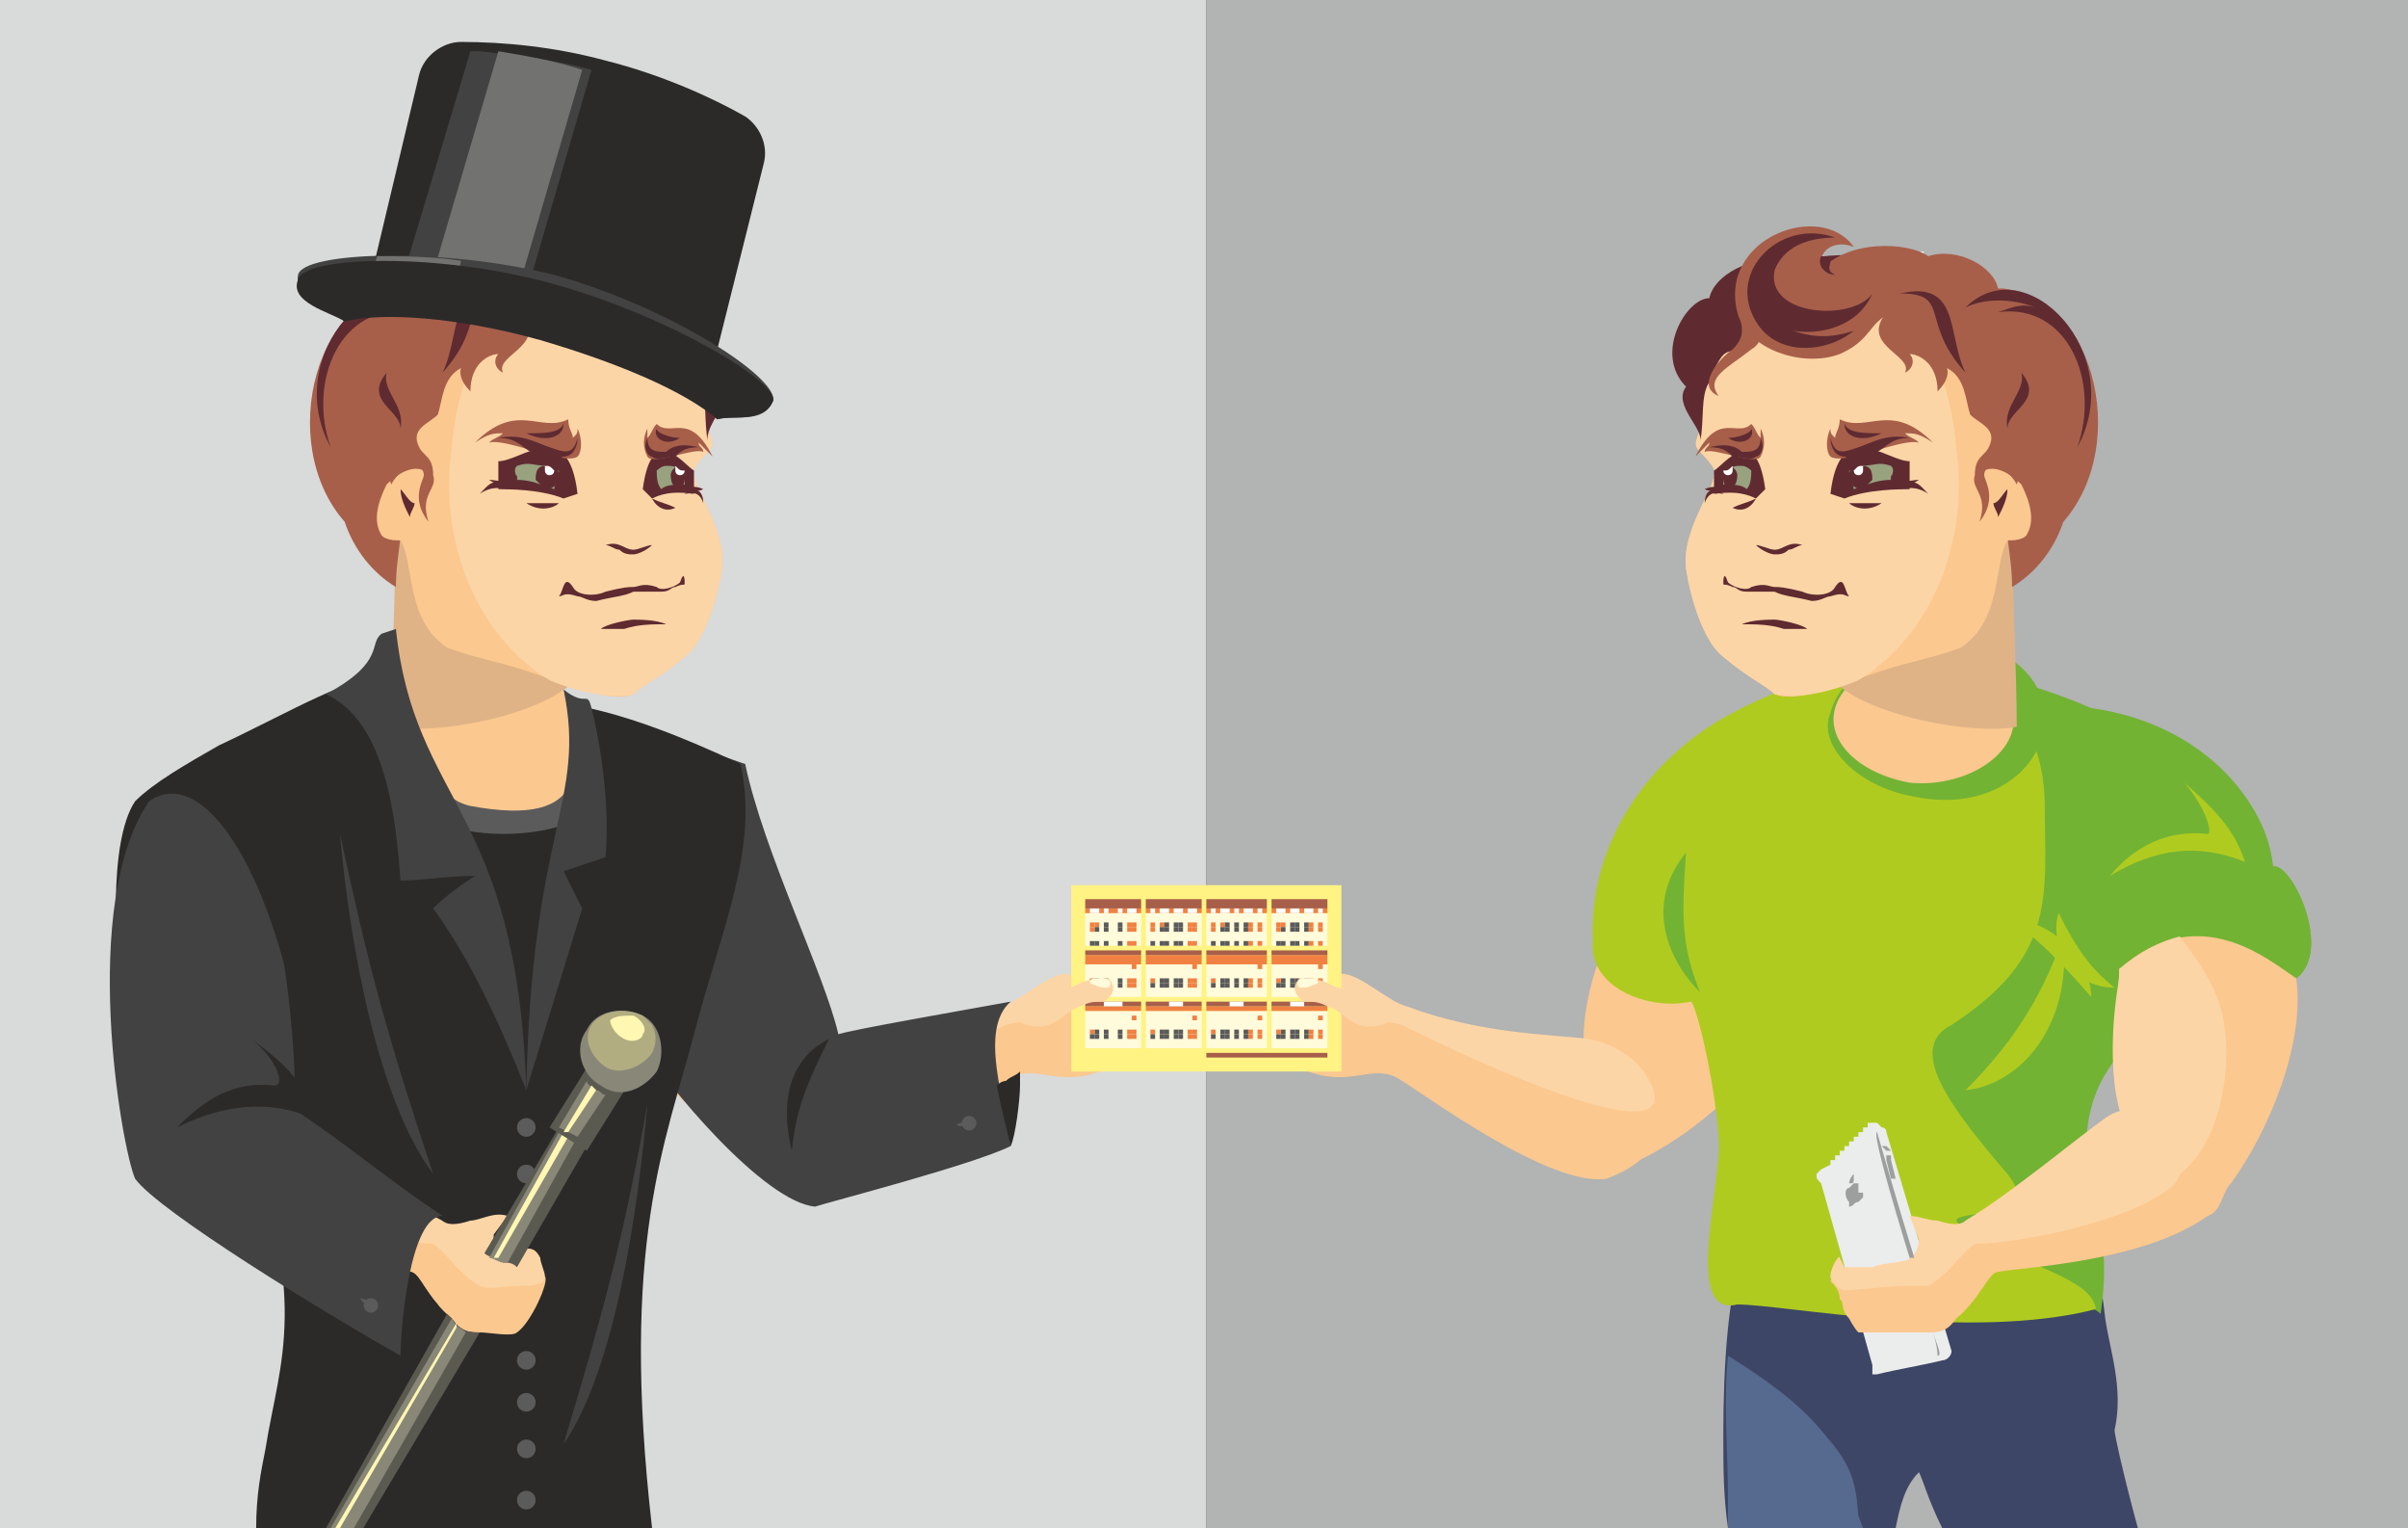 <?xml version="1.0" encoding="UTF-8"?>
<!DOCTYPE svg PUBLIC "-//W3C//DTD SVG 1.1//EN" "http://www.w3.org/Graphics/SVG/1.1/DTD/svg11.dtd">
<!-- Creator: CorelDRAW X7 -->
<svg xmlns="http://www.w3.org/2000/svg" xml:space="preserve" width="517px" height="328px" version="1.1" shape-rendering="geometricPrecision" text-rendering="geometricPrecision" image-rendering="optimizeQuality" fill-rule="evenodd" clip-rule="evenodd"
viewBox="0 0 517 328"
 xmlns:xlink="http://www.w3.org/1999/xlink">
 <rect x="0" y="0" width="517" height="328" fill="#333333" stroke="none"/>
 <g id="Слой_x0020_1">
  <g id="_782913008">
   <polygon fill="#B2B3B3" points="517,0 517,328 259,328 259,328 259,0 259,0 "/>
   <polygon fill="#D9DADA" points="259,328 0,328 0,0 259,0 "/>
   <polygon fill="#D9DADA" points="143,178 143,181 78,181 78,178 "/>
   <polygon fill="#FEFEFE" points="152,190 69,190 69,186 152,186 "/>
   <polygon fill="#D9DADA" points="152,190 69,190 152,197 "/>
   <polygon fill="#D9DADA" points="113,166 113,168 48,168 48,166 "/>
   <polygon fill="#FEFEFE" points="122,178 39,178 39,174 122,174 "/>
   <polygon fill="#D9DADA" points="122,178 39,178 122,184 "/>
   <path fill="#FBC88F" d="M177 223c0,-17 -13,-43 -30,-49 -3,7 -5,19 -3,29 1,2 2,4 3,6 -6,-1 -11,-3 -16,-3 -4,13 17,35 34,43 15,-4 13,-15 7,-24 2,0 4,-1 5,-2z"/>
   <path fill="#FBC88F" d="M184 224c11,-2 23,-4 32,-5 1,0 6,-5 10,-7 7,-5 18,-7 16,15 -14,9 -19,0 -26,5 -5,3 -32,23 -44,21 -21,-8 -4,-22 -3,-24 0,0 1,1 1,2 5,-4 10,-6 14,-7z"/>
   <path fill="#FCD5A6" d="M176 223c8,-1 23,-1 39,-7 4,-1 10,-7 14,-7 3,1 3,3 1,5 -1,2 -2,2 -5,4 -2,1 -5,1 -9,2 -18,9 -58,27 -54,14 2,-6 8,-10 14,-11z"/>
   <path fill="#434242" d="M25 210c6,-2 22,-10 36,8 -1,2 0,4 -1,6 0,5 -2,12 -1,22 1,13 4,16 7,36 2,-2 49,-31 56,-30 -9,-13 -4,-26 -2,-35 -7,-11 16,3 17,6 6,10 27,35 38,36 3,-1 34,-9 42,-13 -1,-9 -7,-25 0,-31 -11,2 -34,6 -37,7 -3,-13 -16,-39 -20,-58 -9,-3 -51,-19 -77,-18 -11,1 -42,17 -49,23 -7,10 -9,26 -9,41z"/>
   <path fill="#2B2A29" d="M26 212l35 6 -1 6c2,2 6,7 8,13l18 0c0,-26 -4,-65 -4,-91 -5,-2 -20,7 -35,14 -7,4 -14,8 -18,12 -6,9 -4,34 -3,40z"/>
   <path fill="#2B2A29" d="M51 238c16,41 9,54 6,73 -1,5 -2,10 -2,17l85 0c-7,-61 3,-83 9,-106 6,-23 14,-40 10,-58 -55,-26 -64,-10 -89,9l-19 65z"/>
   <path fill="#5B5B5B" d="M108 160c12,0 21,4 21,9 0,6 -9,10 -21,10 -11,0 -21,-4 -21,-10 0,-5 10,-9 21,-9z"/>
   <path fill="#FBC88F" d="M100 141c-10,1 -17,9 -15,16 9,4 7,14 16,16 27,5 22,-10 23,-19 -2,-8 -13,-14 -24,-13z"/>
   <path fill="#2B2A29" d="M178 223c-10,5 -10,16 -8,24 1,-9 3,-14 8,-24z"/>
   <polygon fill="#FEFEFE" points="141,59 125,57 125,59 141,61 "/>
   <polygon fill="#FEFEFE" points="141,63 124,61 124,63 140,65 "/>
   <polygon fill="#FEFEFE" points="140,66 124,64 124,67 140,69 "/>
   <polygon fill="#FEFEFE" points="140,70 124,68 123,71 140,73 "/>
   <polygon fill="#FEFEFE" points="139,74 123,72 123,75 139,77 "/>
   <polygon fill="#FEFEFE" points="139,78 123,76 122,79 139,80 "/>
   <polygon fill="#FEFEFE" points="138,82 122,80 122,82 138,84 "/>
   <polygon fill="#FEFEFE" points="138,86 122,84 121,86 138,88 "/>
   <polygon fill="#FEFEFE" points="138,89 121,88 121,90 137,92 "/>
   <polygon fill="#FEFEFE" points="137,93 121,91 121,94 137,96 "/>
   <polygon fill="#FEFEFE" points="121,56 104,54 104,57 120,59 "/>
   <polygon fill="#FEFEFE" points="120,60 104,58 103,61 120,63 "/>
   <polygon fill="#FEFEFE" points="120,64 103,62 103,65 119,67 "/>
   <polygon fill="#FEFEFE" points="119,68 103,66 103,69 119,70 "/>
   <polygon fill="#FEFEFE" points="119,72 102,70 102,72 118,74 "/>
   <polygon fill="#FEFEFE" points="118,76 102,74 102,76 118,78 "/>
   <polygon fill="#FEFEFE" points="118,79 102,78 101,80 118,82 "/>
   <polygon fill="#FEFEFE" points="117,83 101,81 101,84 117,86 "/>
   <polygon fill="#FEFEFE" points="117,87 101,85 100,88 117,90 "/>
   <polygon fill="#FEFEFE" points="117,91 100,89 100,92 116,94 "/>
   <path fill="#DFB386" d="M125 144c-13,-9 -27,-22 -40,-31 0,12 -1,32 -1,43 10,2 36,-3 41,-12z"/>
   <path fill="#A75F4A" d="M89 62c20,2 16,8 20,21 5,3 9,9 10,15 3,14 -4,28 -17,31l0 0c-5,-5 -11,-11 -16,-15 0,3 -1,7 -1,12 -5,-3 -9,-8 -11,-14 -15,-17 -6,-51 15,-50z"/>
   <g>
    <path fill="#FBC88F" d="M122 61c-18,1 -34,13 -34,29l0 0 0 0 0 0 0 0 0 0 0 0 0 0 0 0 0 0 0 0 0 0 0 0 0 0c0,3 1,5 2,7 0,1 0,1 0,1 0,0 0,0 0,0 0,0 0,1 0,1l0 0c0,0 0,1 0,1l1 0c0,0 0,1 0,1 -2,-1 -5,0 -8,3 -2,4 -3,8 -1,11 1,1 3,1 4,1 3,5 1,17 10,23 5,2 11,3 17,5 9,3 18,7 23,5 2,-2 5,-3 11,-8 4,-3 7,-12 8,-19 1,-8 -6,-17 -6,-20 -1,-1 2,-4 3,-5 2,-2 0,-3 0,-6 1,-16 -12,-28 -30,-30zm-34 29c0,0 0,0 0,0l0 0z"/>
   </g>
   <path fill="#FCD5A6" d="M122 61c-4,0 -7,1 -11,2 -8,8 -13,20 -14,33 -3,21 6,41 21,50 7,3 14,4 18,3 2,-2 5,-3 11,-8 4,-3 7,-12 8,-19 1,-8 -6,-17 -6,-20 -1,-1 2,-4 3,-5 2,-2 0,-3 0,-6 1,-16 -12,-28 -30,-30z"/>
   <path fill="#5F2B31" d="M88 111c-1,-2 -2,-4 -2,-6 1,1 2,3 3,3 0,1 -1,2 -1,3z"/>
   <path fill="#5F2B31" d="M125 72c2,0 14,-3 19,2 2,1 3,0 6,8 2,2 1,8 2,13 -1,-4 6,-9 3,-13 -1,-3 -10,-15 -5,-19 -1,-5 -9,-9 -15,-7 -3,0 -18,-6 -25,2 -1,1 18,7 16,8 -3,2 -4,2 -1,6z"/>
   <path fill="#A75F4A" d="M108 80c-2,-1 -2,-3 -1,-4 -2,0 -6,2 -6,8 -3,-3 -2,-5 -2,-5 -4,2 -4,7 -5,10 -2,2 -6,3 -4,7 1,2 3,2 3,6 1,3 -3,4 -1,10 -4,-5 -1,-9 -1,-10 0,-3 -5,-2 -7,2 -2,-6 -1,-6 0,-11 0,-4 -10,-9 -7,-13 -6,-7 5,-19 11,-18 1,-5 9,-9 15,-7 4,-3 18,-4 24,4 2,1 -17,6 -16,7 8,8 -5,10 -3,14z"/>
   <path fill="#A75F4A" d="M119 50c7,-10 29,-2 25,14 -2,9 -14,12 -22,9 -9,-4 -5,-9 -17,-10 0,-8 18,-4 20,-7 3,-4 -1,-8 -6,-6z"/>
   <path fill="#5F2B31" d="M123 51c11,-4 22,6 18,16 -4,10 -16,9 -22,4 6,2 10,1 13,0 -6,1 -14,-1 -17,-8 4,6 23,5 21,-5 -2,-5 -7,-7 -13,-7z"/>
   <path fill="#5F2B31" d="M109 63c-11,0 -4,6 -14,17 4,-8 1,-20 14,-17z"/>
   <path fill="#5F2B31" d="M83 80c-1,4 4,7 3,12 0,-4 -8,-6 -3,-12z"/>
   <path fill="#A75F4A" d="M144 66c-2,1 -8,6 -3,9 5,4 10,6 7,10 5,-2 0,-8 -3,-10 -3,-3 -2,-5 -1,-9z"/>
   <path fill="#5F2B31" d="M124 56c0,0 1,-1 2,-1 1,2 -1,4 -3,4 2,-1 1,-2 1,-3z"/>
   <path fill="#5F2B31" d="M130 117c3,-1 4,1 6,1 1,0 3,-1 4,-1 -1,1 -3,2 -4,2 0,0 0,0 0,0 0,0 0,0 0,0 0,0 0,0 0,0 0,0 0,0 0,0 -1,0 -2,0 -3,-1 -1,0 -2,-1 -3,-1z"/>
   <path fill="#5F2B31" d="M149 103c0,1 0,2 0,3 -1,0 -5,-1 -9,1l-2 -2c2,-15 9,-5 11,-4l0 2z"/>
   <path fill="#98A27F" d="M142 105c-1,-1 -1,-3 -1,-4 0,0 1,-1 2,-1 2,0 2,0 4,2 0,0 0,1 0,2 -2,0 -4,0 -5,1z"/>
   <path fill="#5F2B31" d="M147 106c1,0 3,-1 4,2 0,-2 -1,-4 -4,-2z"/>
   <path fill="#5F2B31" d="M151 105c-2,-1 -3,0 -4,-1 0,0 0,0 0,0 0,1 2,2 4,1z"/>
   <path fill="#5F2B31" d="M140 107c2,1 3,1 5,2 -2,1 -4,0 -5,-2z"/>
   <path fill="#5F2B31" d="M107 102c0,1 0,2 0,3 2,0 9,0 14,2l3 -1c-2,-17 -12,-7 -17,-7l0 3z"/>
   <path fill="#98A27F" d="M119 105c0,-1 1,-3 1,-4 -1,0 -2,-1 -2,-1 -4,0 -4,-1 -7,0 -1,1 0,2 0,3 3,0 5,1 8,2z"/>
   <path fill="#5F2B31" d="M110 105c-2,0 -4,-1 -7,1 2,-2 3,-4 7,-1z"/>
   <path fill="#5F2B31" d="M105 103c2,0 3,1 6,-1 0,1 0,1 0,1 -1,1 -3,2 -6,0z"/>
   <path fill="#5F2B31" d="M120 108c-2,0 -4,0 -7,0 3,2 6,1 7,0z"/>
   <path fill="#A75F4A" d="M139 98c-1,-2 -1,-4 0,-6 0,1 0,1 0,2 1,-1 1,-2 2,-3 3,3 7,-3 12,7 -2,-2 -2,-2 -3,-3 0,1 1,1 1,2 -2,-1 -11,3 -12,1z"/>
   <path fill="#A75F4A" d="M124 98c1,-1 1,-4 0,-6 0,1 0,1 -1,2 0,-1 -1,-2 -1,-4 -6,3 -11,-4 -20,5 3,-2 4,-2 6,-2 -1,1 -2,1 -3,2 4,-1 16,5 19,3z"/>
   <path fill="#5F2B31" d="M124 94c-1,4 -3,3 -6,2 -3,-1 -6,-3 -11,-2 4,0 5,2 7,3 3,1 5,2 7,1 2,0 3,-2 3,-4z"/>
   <path fill="#5F2B31" d="M121 91c-1,2 -4,2 -8,2 4,2 8,1 8,-2z"/>
   <path fill="#5F2B31" d="M139 94c0,3 2,3 4,3 1,-1 3,-2 7,-1 -3,0 -4,1 -5,2 -2,0 -4,1 -5,0 -1,0 -2,-2 -1,-4z"/>
   <path fill="#5F2B31" d="M141 92c0,1 3,2 5,2 -3,2 -6,0 -5,-2z"/>
   <path fill="#5F2B31" d="M143 134c0,0 0,0 0,0 -2,-1 -6,-1 -7,-1 -1,0 -6,1 -7,2 2,0 3,0 5,0 3,-1 6,-1 9,-1z"/>
   <path fill="#5F2B31" d="M88 67c-15,-2 -22,15 -17,29 -11,-20 11,-43 24,-30 -4,-2 -10,-2 -15,0 3,-1 5,0 8,1z"/>
   <path fill="#5F2B31" d="M117 100c1,-1 3,0 3,2 0,1 0,2 -2,3 -1,0 -2,-1 -3,-2 0,-1 0,-3 2,-3z"/>
   <path fill="#5F2B31" d="M146 100c1,0 2,1 1,3 0,1 -1,2 -1,2 -1,0 -2,-1 -2,-3 0,-1 1,-2 2,-2z"/>
   <path fill="#FEFEFE" d="M145 100c0,1 0,1 0,1 0,1 1,1 1,1 0,0 1,0 1,-1 -1,0 -1,0 -2,-1z"/>
   <path fill="#FEFEFE" d="M117 100c0,0 0,0 0,1 0,0 0,1 1,1 1,0 1,-1 1,-1 -1,-1 -1,-1 -2,-1z"/>
   <path fill="#5F2B31" d="M136 126c1,0 2,-1 5,0 1,1 4,0 5,-1 1,-3 1,0 1,0 0,1 0,0 -2,1 -1,0 -1,1 -3,1 -3,0 -4,0 -6,0 -2,1 -4,1 -8,2 -2,0 -3,-1 -4,-1 -3,-1 -3,0 -4,0 1,-1 1,-5 3,-2 1,2 5,2 7,1 4,-1 5,-1 6,-1 0,0 0,0 0,0z"/>
   <path fill="#3D4666" d="M459 328c-3,-11 -5,-20 -5,-21 2,-9 -1,-17 -2,-24 -1,-9 -2,-16 -14,-18 -10,-2 -25,-3 -38,-3 -13,0 -24,3 -26,8 -3,8 -4,23 -4,38 0,7 0,13 1,20l36 0c1,-5 2,-9 5,-12 1,2 2,6 5,12l42 0z"/>
   <path fill="#56698F" d="M371 328c0,-2 0,-4 0,-6 0,-10 -1,-21 0,-31 8,5 15,10 20,16 5,6 8,9 8,21l-28 0z"/>
   <path fill="#56698F" d="M374 326c0,1 0,1 -1,2l27 0c-15,-40 -17,-17 -26,-2z"/>
   <polygon fill="#D9DADA" points="374,178 374,181 439,181 439,178 "/>
   <polygon fill="#FEFEFE" points="365,190 448,190 448,186 365,186 "/>
   <polygon fill="#D9DADA" points="365,190 448,190 365,197 "/>
   <polygon fill="#D9DADA" points="404,166 404,168 469,168 469,166 "/>
   <polygon fill="#FEFEFE" points="395,178 478,178 478,174 395,174 "/>
   <polygon fill="#D9DADA" points="395,178 478,178 395,184 "/>
   <path fill="#FBC88F" d="M340 223c0,-17 13,-43 30,-49 3,7 5,19 3,29 -1,2 -2,4 -3,6 6,-1 11,-3 16,-3 4,13 -17,35 -34,43 -15,-4 -13,-15 -7,-24 -2,0 -4,-1 -5,-2z"/>
   <path fill="#FBC88F" d="M333 224c-11,-2 -23,-4 -32,-5 -1,0 -6,-5 -10,-7 -7,-5 -18,-7 -16,15 14,9 19,0 26,5 5,3 32,23 44,21 21,-8 4,-22 3,-24 0,0 -1,1 -1,2 -5,-4 -10,-6 -14,-7z"/>
   <path fill="#FCD5A6" d="M341 223c-8,-1 -23,-1 -39,-7 -4,-1 -10,-7 -14,-7 -3,1 -3,3 -1,5 1,2 2,2 5,4 2,1 5,1 9,2 18,9 58,27 54,14 -2,-6 -8,-10 -14,-11z"/>
   <path fill="#72B334" d="M488 186c4,-1 13,18 5,24 -6,-2 -23,-10 -37,8 1,2 0,4 1,6 -4,3 -9,12 -9,21 -1,13 6,17 3,37 -2,-2 -49,-31 -56,-30 9,-13 4,-26 2,-35 7,-11 -8,-21 -11,-22 -5,0 -21,-1 -31,0 0,-2 -11,-5 -6,-13 5,-9 18,-31 34,-26 9,3 23,-15 48,-10 5,1 11,3 18,6 22,3 37,18 39,34z"/>
   <path fill="#72B334" d="M488 186c4,-1 13,18 5,24 -6,-2 -23,-10 -37,8 1,2 0,4 1,6 -2,2 -6,7 -8,13l-18 0 0 -79 36 0c12,7 20,17 21,28z"/>
   <path fill="#B0CB1F" d="M419 220c-10,5 0,18 12,32 9,11 -16,7 -10,11 13,9 28,11 29,18 -27,7 -67,-1 -77,-1 -12,3 -3,-27 -4,-36 -1,-13 -5,-29 -6,-29 -9,2 -22,-3 -21,-13 -1,-20 11,-39 30,-49 28,-15 66,-16 67,19 0,20 3,33 -20,48z"/>
   <path fill="#B0CB1F" d="M482 185c-10,-4 -19,-3 -29,3 5,-6 12,-10 21,-9 1,0 0,-5 -5,-11 8,7 11,11 13,17z"/>
   <path fill="#72B334" d="M420 137c32,6 20,40 -9,34 -12,-2 -21,-11 -18,-18 2,-8 15,-19 27,-16z"/>
   <path fill="#FBC88F" d="M417 141c10,1 17,9 15,16 -2,7 -12,12 -22,11 -11,-2 -18,-9 -16,-16 2,-7 12,-12 23,-11z"/>
   <path fill="#B0CB1F" d="M454 212c-10,0 -14,-10 -12,-16 4,8 7,12 12,16z"/>
   <path fill="#B0CB1F" d="M431 197c12,1 18,11 18,17 -7,-8 -12,-13 -18,-17z"/>
   <path fill="#B0CB1F" d="M443 201c2,20 -10,32 -21,33 12,-12 17,-22 21,-33z"/>
   <path fill="#72B334" d="M362 183c-9,11 -4,23 3,30 -4,-10 -4,-16 -3,-30z"/>
   <polygon fill="#FEFEFE" points="376,59 392,57 392,59 376,61 "/>
   <polygon fill="#FEFEFE" points="376,63 393,61 393,63 377,65 "/>
   <polygon fill="#FEFEFE" points="377,66 393,64 393,67 377,69 "/>
   <polygon fill="#FEFEFE" points="377,70 393,68 394,71 377,73 "/>
   <polygon fill="#FEFEFE" points="378,74 394,72 394,75 378,77 "/>
   <polygon fill="#FEFEFE" points="378,78 394,76 395,79 378,80 "/>
   <polygon fill="#FEFEFE" points="379,82 395,80 395,82 379,84 "/>
   <polygon fill="#FEFEFE" points="379,86 395,84 396,86 379,88 "/>
   <polygon fill="#FEFEFE" points="379,89 396,88 396,90 380,92 "/>
   <polygon fill="#FEFEFE" points="380,93 396,91 396,94 380,96 "/>
   <polygon fill="#FEFEFE" points="396,56 413,54 413,57 397,59 "/>
   <polygon fill="#FEFEFE" points="397,60 413,58 414,61 397,63 "/>
   <polygon fill="#FEFEFE" points="397,64 414,62 414,65 398,67 "/>
   <polygon fill="#FEFEFE" points="398,68 414,66 414,69 398,70 "/>
   <polygon fill="#FEFEFE" points="398,72 415,70 415,72 399,74 "/>
   <polygon fill="#FEFEFE" points="399,76 415,74 415,76 399,78 "/>
   <polygon fill="#FEFEFE" points="399,79 415,78 416,80 399,82 "/>
   <polygon fill="#FEFEFE" points="400,83 416,81 416,84 400,86 "/>
   <polygon fill="#FEFEFE" points="400,87 416,85 417,88 400,90 "/>
   <polygon fill="#FEFEFE" points="400,91 417,89 417,92 401,94 "/>
   <path fill="#DFB386" d="M392 144c13,-9 27,-22 40,-31 0,12 1,32 1,43 -10,2 -36,-3 -41,-12z"/>
   <path fill="#A75F4A" d="M428 62c-20,2 -16,8 -20,21 -5,3 -9,9 -10,15 -3,14 4,28 17,31l0 0c5,-5 11,-11 16,-15 0,3 1,7 1,12 5,-3 9,-8 11,-14 15,-17 6,-51 -15,-50z"/>
   <g>
    <path fill="#FBC88F" d="M395 61c18,1 34,13 34,29l0 0 0 0 0 0 0 0 0 0 0 0 0 0 0 0 0 0 0 0 0 0 0 0 0 0c0,3 -1,5 -2,7 0,1 0,1 0,1 0,0 0,0 0,0 0,0 0,1 0,1l0 0c0,0 0,1 0,1l-1 0c0,0 0,1 0,1 2,-1 5,0 8,3 2,4 3,8 1,11 -1,1 -3,1 -4,1 -3,5 -1,17 -10,23 -5,2 -11,3 -17,5 -9,3 -18,7 -23,5 -2,-2 -5,-3 -11,-8 -4,-3 -7,-12 -8,-19 -1,-8 6,-17 6,-20 1,-1 -2,-4 -3,-5 -2,-2 0,-3 0,-6 -1,-16 12,-28 30,-30zm34 29c0,0 0,0 0,0l0 0z"/>
   </g>
   <path fill="#FCD5A6" d="M395 61c4,0 7,1 11,2 8,8 13,20 14,33 3,21 -6,41 -21,50 -7,3 -14,4 -18,3 -2,-2 -5,-3 -11,-8 -4,-3 -7,-12 -8,-19 -1,-8 6,-17 6,-20 1,-1 -2,-4 -3,-5 -2,-2 0,-3 0,-6 -1,-16 12,-28 30,-30z"/>
   <path fill="#5F2B31" d="M429 111c1,-2 2,-4 2,-6 -1,1 -2,3 -3,3 0,1 1,2 1,3z"/>
   <path fill="#5F2B31" d="M394 76c-3,0 -16,-7 -21,-1 -2,1 -3,-1 -6,7 -2,3 -1,8 -2,13 1,-3 -6,-8 -3,-12 -7,-7 0,-19 5,-19 1,-5 9,-9 15,-8 3,1 18,-5 25,3 1,1 -18,7 -16,8 3,2 5,5 3,9z"/>
   <path fill="#A75F4A" d="M409 80c2,-1 2,-3 1,-4 2,0 6,2 6,8 3,-3 2,-5 2,-5 4,2 4,7 5,10 2,2 6,3 4,7 -1,2 -3,2 -3,6 -1,3 3,4 1,10 4,-5 1,-9 1,-10 0,-3 5,-2 7,2 2,-6 1,-6 0,-11 0,-4 10,-9 7,-13 6,-7 -5,-19 -11,-18 -1,-5 -9,-9 -15,-7 -4,-3 -18,-4 -24,4 -2,1 17,6 16,7 -8,8 5,10 3,14z"/>
   <path fill="#A75F4A" d="M398 53c-7,-10 -29,-2 -25,14 2,8 14,12 22,9 9,-4 5,-9 17,-10 0,-8 -18,-5 -20,-7 -3,-4 1,-8 6,-6z"/>
   <path fill="#5F2B31" d="M394 51c-11,-4 -22,6 -18,16 4,10 16,9 22,4 -6,2 -10,1 -13,0 6,1 14,-1 17,-8 -4,6 -23,5 -21,-5 2,-5 7,-7 13,-7z"/>
   <path fill="#5F2B31" d="M408 63c11,0 4,6 14,17 -4,-8 -1,-20 -14,-17z"/>
   <path fill="#5F2B31" d="M434 80c1,4 -4,7 -3,12 0,-4 8,-6 3,-12z"/>
   <path fill="#A75F4A" d="M373 66c2,1 8,6 3,9 -5,4 -10,6 -7,10 -5,-2 0,-8 3,-10 3,-3 2,-5 1,-9z"/>
   <path fill="#5F2B31" d="M393 56c0,0 -1,-1 -2,-1 -1,2 1,4 3,4 -2,-1 -1,-2 -1,-3z"/>
   <path fill="#5F2B31" d="M387 117c-3,-1 -4,1 -6,1 -1,0 -3,-1 -4,-1 1,1 3,2 4,2 0,0 0,0 0,0 0,0 0,0 0,0 0,0 0,0 0,0 0,0 0,0 0,0 1,0 2,0 3,-1 1,0 2,-1 3,-1z"/>
   <path fill="#5F2B31" d="M368 103c0,1 0,2 0,3 1,0 5,-1 9,1l2 -2c-2,-15 -9,-5 -11,-4l0 2z"/>
   <path fill="#98A27F" d="M375 105c1,-1 1,-3 1,-4 0,0 -1,-1 -2,-1 -2,0 -2,0 -4,2 0,0 0,1 0,2 2,0 4,0 5,1z"/>
   <path fill="#5F2B31" d="M370 106c-1,0 -3,-1 -4,2 0,-2 1,-4 4,-2z"/>
   <path fill="#5F2B31" d="M366 105c2,-1 3,0 4,-1 0,0 0,0 0,0 0,1 -2,2 -4,1z"/>
   <path fill="#5F2B31" d="M377 107c-2,1 -3,1 -5,2 2,1 4,0 5,-2z"/>
   <path fill="#5F2B31" d="M410 102c0,1 0,2 0,3 -2,0 -9,0 -14,2l-3 -1c2,-17 12,-7 17,-7l0 3z"/>
   <path fill="#98A27F" d="M398 105c0,-1 -1,-3 -1,-4 1,0 2,-1 2,-1 4,0 4,-1 7,0 1,1 0,2 0,3 -3,0 -5,1 -8,2z"/>
   <path fill="#5F2B31" d="M407 105c2,0 4,-1 7,1 -2,-2 -3,-4 -7,-1z"/>
   <path fill="#5F2B31" d="M412 103c-2,0 -3,1 -6,-1 0,1 0,1 0,1 1,1 3,2 6,0z"/>
   <path fill="#5F2B31" d="M397 108c2,0 4,0 7,0 -3,2 -6,1 -7,0z"/>
   <path fill="#A75F4A" d="M378 98c1,-2 1,-4 0,-6 0,1 0,1 0,2 -1,-1 -1,-2 -2,-3 -3,3 -7,-3 -12,7 2,-2 2,-2 3,-3 0,1 -1,1 -1,2 2,-1 11,3 12,1z"/>
   <path fill="#A75F4A" d="M393 98c-1,-1 -1,-4 0,-6 0,1 0,1 1,2 0,-1 1,-2 1,-4 6,3 11,-4 20,5 -3,-2 -4,-2 -6,-2 1,1 2,1 3,2 -4,-1 -16,5 -19,3z"/>
   <path fill="#5F2B31" d="M393 94c1,4 3,3 6,2 3,-1 6,-3 11,-2 -4,0 -5,2 -7,3 -3,1 -5,2 -7,1 -2,0 -3,-2 -3,-4z"/>
   <path fill="#5F2B31" d="M396 91c1,2 4,2 8,2 -4,2 -8,1 -8,-2z"/>
   <path fill="#5F2B31" d="M378 94c0,3 -2,3 -4,3 -1,-1 -3,-2 -7,-1 3,0 4,1 5,2 2,0 4,1 5,0 1,0 2,-2 1,-4z"/>
   <path fill="#5F2B31" d="M376 92c0,1 -3,2 -5,2 3,2 6,0 5,-2z"/>
   <path fill="#5F2B31" d="M374 134c0,0 0,0 0,0 2,-1 6,-1 7,-1 1,0 6,1 7,2 -2,0 -3,0 -5,0 -3,-1 -6,-1 -9,-1z"/>
   <path fill="#5F2B31" d="M429 67c15,-2 22,15 17,29 11,-20 -11,-43 -24,-30 4,-2 10,-2 15,0 -3,-1 -5,0 -8,1z"/>
   <path fill="#5F2B31" d="M400 100c-1,-1 -3,0 -3,2 0,1 0,2 2,3 1,0 2,-1 3,-2 0,-1 0,-3 -2,-3z"/>
   <path fill="#5F2B31" d="M371 100c-1,0 -2,1 -1,3 0,1 1,2 1,2 1,0 2,-1 2,-3 0,-1 -1,-2 -2,-2z"/>
   <path fill="#FEFEFE" d="M372 100c0,1 0,1 0,1 0,1 -1,1 -1,1 0,0 -1,0 -1,-1 1,0 1,0 2,-1z"/>
   <path fill="#FEFEFE" d="M400 100c0,0 0,0 0,1 0,0 0,1 -1,1 -1,0 -1,-1 -1,-1 1,-1 1,-1 2,-1z"/>
   <path fill="#5F2B31" d="M381 126c-1,0 -2,-1 -5,0 -1,1 -4,0 -5,-1 -1,-3 -1,0 -1,0 0,1 0,0 2,1 1,0 1,1 3,1 3,0 4,0 6,0 2,1 4,1 8,2 2,0 3,-1 4,-1 3,-1 3,0 4,0 -1,-1 -1,-5 -3,-2 -1,2 -5,2 -7,1 -4,-1 -5,-1 -6,-1 0,0 0,0 0,0z"/>
   <g>
    <polygon fill="#FFF383" points="230,190 288,190 288,230 230,230 "/>
    <g id="_846974496">
     <polygon fill="#FFFBDB" points="233,196 245,196 245,203 233,203 "/>
     <polygon fill="#F08143" points="233,196 245,196 245,195 233,195 "/>
     <polygon fill="#A75F4A" points="233,193 245,193 245,195 233,195 "/>
     <polygon fill="#FEFEFE" points="237,194 241,194 241,194 237,194 "/>
     <path fill="#FEFEFE" d="M234 195l1 0 0 1 -1 0 0 -1zm9 0l1 0 0 1 -1 0 0 -1zm-1 0l1 0 0 1 -1 0 0 -1zm-2 0l1 0 0 1 -1 0 0 -1zm-1 0l0 0 0 1 0 0 0 -1zm-2 0l1 0 0 1 -1 0 0 -1zm-2 0l1 0 0 1 -1 0 0 -1z"/>
     <polygon fill="#F08143" points="243,197 244,197 244,197 243,197 "/>
     <polygon fill="#F08143" points="235,198 236,198 236,199 235,199 "/>
     <polygon fill="#5B5B5B" points="237,198 238,198 238,199 237,199 "/>
     <polygon fill="#5B5B5B" points="239,198 239,198 239,199 239,199 "/>
     <polygon fill="#5B5B5B" points="240,198 241,198 241,199 240,199 "/>
     <polygon fill="#F08143" points="242,198 243,198 243,199 242,199 "/>
     <polygon fill="#F08143" points="243,198 244,198 244,199 243,199 "/>
     <polygon fill="#F08143" points="234,198 235,198 235,199 234,199 "/>
     <polygon fill="#5B5B5B" points="235,199 236,199 236,200 235,200 "/>
     <polygon fill="#5B5B5B" points="237,199 238,199 238,200 237,200 "/>
     <polygon fill="#5B5B5B" points="239,199 239,199 239,200 239,200 "/>
     <polygon fill="#5B5B5B" points="240,199 241,199 241,200 240,200 "/>
     <polygon fill="#F08143" points="242,199 243,199 243,200 242,200 "/>
     <polygon fill="#F08143" points="243,199 244,199 244,200 243,200 "/>
     <polygon fill="#F08143" points="234,199 235,199 235,200 234,200 "/>
     <polygon fill="#5B5B5B" points="235,201 236,201 236,201 235,201 "/>
     <polygon fill="#5B5B5B" points="237,201 238,201 238,201 237,201 "/>
     <polygon fill="#5B5B5B" points="239,201 239,201 239,201 239,201 "/>
     <polygon fill="#5B5B5B" points="240,201 241,201 241,201 240,201 "/>
     <polygon fill="#F08143" points="242,201 243,201 243,201 242,201 "/>
     <polygon fill="#F08143" points="243,201 244,201 244,201 243,201 "/>
     <polygon fill="#5B5B5B" points="234,201 235,201 235,201 234,201 "/>
     <polygon fill="#5B5B5B" points="235,202 236,202 236,203 235,203 "/>
     <polygon fill="#5B5B5B" points="237,202 238,202 238,203 237,203 "/>
     <polygon fill="#5B5B5B" points="239,202 239,202 239,203 239,203 "/>
     <polygon fill="#5B5B5B" points="240,202 241,202 241,203 240,203 "/>
     <polygon fill="#F08143" points="242,202 243,202 243,203 242,203 "/>
     <polygon fill="#F08143" points="243,202 244,202 244,203 243,203 "/>
     <polygon fill="#5B5B5B" points="234,202 235,202 235,203 234,203 "/>
    </g>
    <g id="_846961184">
     <polygon fill="#FFFBDB" points="233,207 245,207 245,214 233,214 "/>
     <polygon fill="#F08143" points="233,207 245,207 245,205 233,205 "/>
     <polygon fill="#A75F4A" points="233,204 245,204 245,205 233,205 "/>
     <polygon fill="#FEFEFE" points="237,205 241,205 241,205 237,205 "/>
     <path fill="#FEFEFE" d="M234 206l1 0 0 0 -1 0 0 0zm9 0l1 0 0 0 -1 0 0 0zm-1 0l1 0 0 0 -1 0 0 0zm-2 0l1 0 0 0 -1 0 0 0zm-1 0l0 0 0 0 0 0 0 0zm-2 0l1 0 0 0 -1 0 0 0zm-2 0l1 0 0 0 -1 0 0 0z"/>
     <polygon fill="#F08143" points="243,207 244,207 244,208 243,208 "/>
     <polygon fill="#F08143" points="235,209 236,209 236,209 235,209 "/>
     <polygon fill="#5B5B5B" points="237,209 238,209 238,209 237,209 "/>
     <polygon fill="#5B5B5B" points="239,209 239,209 239,209 239,209 "/>
     <polygon fill="#5B5B5B" points="240,209 241,209 241,209 240,209 "/>
     <polygon fill="#F08143" points="242,209 243,209 243,209 242,209 "/>
     <polygon fill="#F08143" points="243,209 244,209 244,209 243,209 "/>
     <polygon fill="#F08143" points="234,209 235,209 235,209 234,209 "/>
     <polygon fill="#5B5B5B" points="235,210 236,210 236,211 235,211 "/>
     <polygon fill="#5B5B5B" points="237,210 238,210 238,211 237,211 "/>
     <polygon fill="#5B5B5B" points="239,210 239,210 239,211 239,211 "/>
     <polygon fill="#5B5B5B" points="240,210 241,210 241,211 240,211 "/>
     <polygon fill="#F08143" points="242,210 243,210 243,211 242,211 "/>
     <polygon fill="#F08143" points="243,210 244,210 244,211 243,211 "/>
     <polygon fill="#F08143" points="234,210 235,210 235,211 234,211 "/>
     <polygon fill="#5B5B5B" points="235,211 236,211 236,212 235,212 "/>
     <polygon fill="#5B5B5B" points="237,211 238,211 238,212 237,212 "/>
     <polygon fill="#5B5B5B" points="239,211 239,211 239,212 239,212 "/>
     <polygon fill="#5B5B5B" points="240,211 241,211 241,212 240,212 "/>
     <polygon fill="#F08143" points="242,211 243,211 243,212 242,212 "/>
     <polygon fill="#F08143" points="243,211 244,211 244,212 243,212 "/>
     <polygon fill="#5B5B5B" points="234,211 235,211 235,212 234,212 "/>
     <polygon fill="#5B5B5B" points="235,213 236,213 236,213 235,213 "/>
     <polygon fill="#5B5B5B" points="237,213 238,213 238,213 237,213 "/>
     <polygon fill="#5B5B5B" points="239,213 239,213 239,213 239,213 "/>
     <polygon fill="#5B5B5B" points="240,213 241,213 241,213 240,213 "/>
     <polygon fill="#F08143" points="242,213 243,213 243,213 242,213 "/>
     <polygon fill="#F08143" points="243,213 244,213 244,213 243,213 "/>
     <polygon fill="#5B5B5B" points="234,213 235,213 235,213 234,213 "/>
    </g>
    <g id="_846947872">
     <polygon fill="#FFFBDB" points="233,217 245,217 245,225 233,225 "/>
     <polygon fill="#F08143" points="233,217 245,217 245,216 233,216 "/>
     <polygon fill="#A75F4A" points="233,215 245,215 245,216 233,216 "/>
     <polygon fill="#FEFEFE" points="237,215 241,215 241,216 237,216 "/>
     <path fill="#FEFEFE" d="M234 217l1 0 0 0 -1 0 0 0zm9 0l1 0 0 0 -1 0 0 0zm-1 0l1 0 0 0 -1 0 0 0zm-2 0l1 0 0 0 -1 0 0 0zm-1 0l0 0 0 0 0 0 0 0zm-2 0l1 0 0 0 -1 0 0 0zm-2 0l1 0 0 0 -1 0 0 0z"/>
     <polygon fill="#F08143" points="243,218 244,218 244,219 243,219 "/>
     <polygon fill="#F08143" points="235,220 236,220 236,220 235,220 "/>
     <polygon fill="#5B5B5B" points="237,220 238,220 238,220 237,220 "/>
     <polygon fill="#5B5B5B" points="239,220 239,220 239,220 239,220 "/>
     <polygon fill="#5B5B5B" points="240,220 241,220 241,220 240,220 "/>
     <polygon fill="#F08143" points="242,220 243,220 243,220 242,220 "/>
     <polygon fill="#F08143" points="243,220 244,220 244,220 243,220 "/>
     <polygon fill="#F08143" points="234,220 235,220 235,220 234,220 "/>
     <polygon fill="#5B5B5B" points="235,221 236,221 236,222 235,222 "/>
     <polygon fill="#5B5B5B" points="237,221 238,221 238,222 237,222 "/>
     <polygon fill="#5B5B5B" points="239,221 239,221 239,222 239,222 "/>
     <polygon fill="#5B5B5B" points="240,221 241,221 241,222 240,222 "/>
     <polygon fill="#F08143" points="242,221 243,221 243,222 242,222 "/>
     <polygon fill="#F08143" points="243,221 244,221 244,222 243,222 "/>
     <polygon fill="#F08143" points="234,221 235,221 235,222 234,222 "/>
     <polygon fill="#5B5B5B" points="235,222 236,222 236,223 235,223 "/>
     <polygon fill="#5B5B5B" points="237,222 238,222 238,223 237,223 "/>
     <polygon fill="#5B5B5B" points="239,222 239,222 239,223 239,223 "/>
     <polygon fill="#5B5B5B" points="240,222 241,222 241,223 240,223 "/>
     <polygon fill="#F08143" points="242,222 243,222 243,223 242,223 "/>
     <polygon fill="#F08143" points="243,222 244,222 244,223 243,223 "/>
     <polygon fill="#5B5B5B" points="234,222 235,222 235,223 234,223 "/>
     <polygon fill="#5B5B5B" points="235,224 236,224 236,224 235,224 "/>
     <polygon fill="#5B5B5B" points="237,224 238,224 238,224 237,224 "/>
     <polygon fill="#5B5B5B" points="239,224 239,224 239,224 239,224 "/>
     <polygon fill="#5B5B5B" points="240,224 241,224 241,224 240,224 "/>
     <polygon fill="#F08143" points="242,224 243,224 243,224 242,224 "/>
     <polygon fill="#F08143" points="243,224 244,224 244,224 243,224 "/>
     <polygon fill="#5B5B5B" points="234,224 235,224 235,224 234,224 "/>
    </g>
    <g id="_846934560">
     <polygon fill="#FFFBDB" points="246,196 258,196 258,203 246,203 "/>
     <polygon fill="#F08143" points="246,196 258,196 258,195 246,195 "/>
     <polygon fill="#A75F4A" points="246,193 258,193 258,195 246,195 "/>
     <polygon fill="#FEFEFE" points="251,194 254,194 254,194 251,194 "/>
     <path fill="#FEFEFE" d="M247 195l1 0 0 1 -1 0 0 -1zm9 0l1 0 0 1 -1 0 0 -1zm-1 0l1 0 0 1 -1 0 0 -1zm-2 0l1 0 0 1 -1 0 0 -1zm-1 0l1 0 0 1 -1 0 0 -1zm-2 0l1 0 0 1 -1 0 0 -1zm-1 0l1 0 0 1 -1 0 0 -1z"/>
     <polygon fill="#F08143" points="256,197 257,197 257,197 256,197 "/>
     <polygon fill="#F08143" points="249,198 250,198 250,199 249,199 "/>
     <polygon fill="#5B5B5B" points="250,198 251,198 251,199 250,199 "/>
     <polygon fill="#5B5B5B" points="252,198 253,198 253,199 252,199 "/>
     <polygon fill="#5B5B5B" points="253,198 254,198 254,199 253,199 "/>
     <polygon fill="#F08143" points="255,198 256,198 256,199 255,199 "/>
     <polygon fill="#F08143" points="256,198 257,198 257,199 256,199 "/>
     <polygon fill="#F08143" points="247,198 248,198 248,199 247,199 "/>
     <polygon fill="#5B5B5B" points="249,199 250,199 250,200 249,200 "/>
     <polygon fill="#5B5B5B" points="250,199 251,199 251,200 250,200 "/>
     <polygon fill="#5B5B5B" points="252,199 253,199 253,200 252,200 "/>
     <polygon fill="#5B5B5B" points="253,199 254,199 254,200 253,200 "/>
     <polygon fill="#F08143" points="255,199 256,199 256,200 255,200 "/>
     <polygon fill="#F08143" points="256,199 257,199 257,200 256,200 "/>
     <polygon fill="#F08143" points="247,199 248,199 248,200 247,200 "/>
     <polygon fill="#5B5B5B" points="249,201 250,201 250,201 249,201 "/>
     <polygon fill="#5B5B5B" points="250,201 251,201 251,201 250,201 "/>
     <polygon fill="#5B5B5B" points="252,201 253,201 253,201 252,201 "/>
     <polygon fill="#5B5B5B" points="253,201 254,201 254,201 253,201 "/>
     <polygon fill="#F08143" points="255,201 256,201 256,201 255,201 "/>
     <polygon fill="#F08143" points="256,201 257,201 257,201 256,201 "/>
     <polygon fill="#5B5B5B" points="247,201 248,201 248,201 247,201 "/>
     <polygon fill="#5B5B5B" points="249,202 250,202 250,203 249,203 "/>
     <polygon fill="#5B5B5B" points="250,202 251,202 251,203 250,203 "/>
     <polygon fill="#5B5B5B" points="252,202 253,202 253,203 252,203 "/>
     <polygon fill="#5B5B5B" points="253,202 254,202 254,203 253,203 "/>
     <polygon fill="#F08143" points="255,202 256,202 256,203 255,203 "/>
     <polygon fill="#F08143" points="256,202 257,202 257,203 256,203 "/>
     <polygon fill="#5B5B5B" points="247,202 248,202 248,203 247,203 "/>
    </g>
    <g id="_566181488">
     <polygon fill="#FFFBDB" points="246,207 258,207 258,214 246,214 "/>
     <polygon fill="#F08143" points="246,207 258,207 258,205 246,205 "/>
     <polygon fill="#A75F4A" points="246,204 258,204 258,205 246,205 "/>
     <polygon fill="#FEFEFE" points="251,205 254,205 254,205 251,205 "/>
     <path fill="#FEFEFE" d="M247 206l1 0 0 0 -1 0 0 0zm9 0l1 0 0 0 -1 0 0 0zm-1 0l1 0 0 0 -1 0 0 0zm-2 0l1 0 0 0 -1 0 0 0zm-1 0l1 0 0 0 -1 0 0 0zm-2 0l1 0 0 0 -1 0 0 0zm-1 0l1 0 0 0 -1 0 0 0z"/>
     <polygon fill="#F08143" points="256,207 257,207 257,208 256,208 "/>
     <polygon fill="#F08143" points="249,209 250,209 250,209 249,209 "/>
     <polygon fill="#5B5B5B" points="250,209 251,209 251,209 250,209 "/>
     <polygon fill="#5B5B5B" points="252,209 253,209 253,209 252,209 "/>
     <polygon fill="#5B5B5B" points="253,209 254,209 254,209 253,209 "/>
     <polygon fill="#F08143" points="255,209 256,209 256,209 255,209 "/>
     <polygon fill="#F08143" points="256,209 257,209 257,209 256,209 "/>
     <polygon fill="#F08143" points="247,209 248,209 248,209 247,209 "/>
     <polygon fill="#5B5B5B" points="249,210 250,210 250,211 249,211 "/>
     <polygon fill="#5B5B5B" points="250,210 251,210 251,211 250,211 "/>
     <polygon fill="#5B5B5B" points="252,210 253,210 253,211 252,211 "/>
     <polygon fill="#5B5B5B" points="253,210 254,210 254,211 253,211 "/>
     <polygon fill="#F08143" points="255,210 256,210 256,211 255,211 "/>
     <polygon fill="#F08143" points="256,210 257,210 257,211 256,211 "/>
     <polygon fill="#F08143" points="247,210 248,210 248,211 247,211 "/>
     <polygon fill="#5B5B5B" points="249,211 250,211 250,212 249,212 "/>
     <polygon fill="#5B5B5B" points="250,211 251,211 251,212 250,212 "/>
     <polygon fill="#5B5B5B" points="252,211 253,211 253,212 252,212 "/>
     <polygon fill="#5B5B5B" points="253,211 254,211 254,212 253,212 "/>
     <polygon fill="#F08143" points="255,211 256,211 256,212 255,212 "/>
     <polygon fill="#F08143" points="256,211 257,211 257,212 256,212 "/>
     <polygon fill="#5B5B5B" points="247,211 248,211 248,212 247,212 "/>
     <polygon fill="#5B5B5B" points="249,213 250,213 250,213 249,213 "/>
     <polygon fill="#5B5B5B" points="250,213 251,213 251,213 250,213 "/>
     <polygon fill="#5B5B5B" points="252,213 253,213 253,213 252,213 "/>
     <polygon fill="#5B5B5B" points="253,213 254,213 254,213 253,213 "/>
     <polygon fill="#F08143" points="255,213 256,213 256,213 255,213 "/>
     <polygon fill="#F08143" points="256,213 257,213 257,213 256,213 "/>
     <polygon fill="#5B5B5B" points="247,213 248,213 248,213 247,213 "/>
    </g>
    <g id="_566154416">
     <polygon fill="#FFFBDB" points="246,217 258,217 258,225 246,225 "/>
     <polygon fill="#F08143" points="246,217 258,217 258,216 246,216 "/>
     <polygon fill="#A75F4A" points="246,215 258,215 258,216 246,216 "/>
     <polygon fill="#FEFEFE" points="251,215 254,215 254,216 251,216 "/>
     <path fill="#FEFEFE" d="M247 217l1 0 0 0 -1 0 0 0zm9 0l1 0 0 0 -1 0 0 0zm-1 0l1 0 0 0 -1 0 0 0zm-2 0l1 0 0 0 -1 0 0 0zm-1 0l1 0 0 0 -1 0 0 0zm-2 0l1 0 0 0 -1 0 0 0zm-1 0l1 0 0 0 -1 0 0 0z"/>
     <polygon fill="#F08143" points="256,218 257,218 257,219 256,219 "/>
     <polygon fill="#F08143" points="249,220 250,220 250,220 249,220 "/>
     <polygon fill="#5B5B5B" points="250,220 251,220 251,220 250,220 "/>
     <polygon fill="#5B5B5B" points="252,220 253,220 253,220 252,220 "/>
     <polygon fill="#5B5B5B" points="253,220 254,220 254,220 253,220 "/>
     <polygon fill="#F08143" points="255,220 256,220 256,220 255,220 "/>
     <polygon fill="#F08143" points="256,220 257,220 257,220 256,220 "/>
     <polygon fill="#F08143" points="247,220 248,220 248,220 247,220 "/>
     <polygon fill="#5B5B5B" points="249,221 250,221 250,222 249,222 "/>
     <polygon fill="#5B5B5B" points="250,221 251,221 251,222 250,222 "/>
     <polygon fill="#5B5B5B" points="252,221 253,221 253,222 252,222 "/>
     <polygon fill="#5B5B5B" points="253,221 254,221 254,222 253,222 "/>
     <polygon fill="#F08143" points="255,221 256,221 256,222 255,222 "/>
     <polygon fill="#F08143" points="256,221 257,221 257,222 256,222 "/>
     <polygon fill="#F08143" points="247,221 248,221 248,222 247,222 "/>
     <polygon fill="#5B5B5B" points="249,222 250,222 250,223 249,223 "/>
     <polygon fill="#5B5B5B" points="250,222 251,222 251,223 250,223 "/>
     <polygon fill="#5B5B5B" points="252,222 253,222 253,223 252,223 "/>
     <polygon fill="#5B5B5B" points="253,222 254,222 254,223 253,223 "/>
     <polygon fill="#F08143" points="255,222 256,222 256,223 255,223 "/>
     <polygon fill="#F08143" points="256,222 257,222 257,223 256,223 "/>
     <polygon fill="#5B5B5B" points="247,222 248,222 248,223 247,223 "/>
     <polygon fill="#5B5B5B" points="249,224 250,224 250,224 249,224 "/>
     <polygon fill="#5B5B5B" points="250,224 251,224 251,224 250,224 "/>
     <polygon fill="#5B5B5B" points="252,224 253,224 253,224 252,224 "/>
     <polygon fill="#5B5B5B" points="253,224 254,224 254,224 253,224 "/>
     <polygon fill="#F08143" points="255,224 256,224 256,224 255,224 "/>
     <polygon fill="#F08143" points="256,224 257,224 257,224 256,224 "/>
     <polygon fill="#5B5B5B" points="247,224 248,224 248,224 247,224 "/>
    </g>
    <g id="_566163920">
     <polygon fill="#FFFBDB" points="259,196 272,196 272,203 259,203 "/>
     <polygon fill="#F08143" points="259,196 272,196 272,195 259,195 "/>
     <polygon fill="#A75F4A" points="259,193 272,193 272,195 259,195 "/>
     <polygon fill="#FEFEFE" points="264,194 267,194 267,194 264,194 "/>
     <path fill="#FEFEFE" d="M260 195l1 0 0 1 -1 0 0 -1zm10 0l1 0 0 1 -1 0 0 -1zm-2 0l1 0 0 1 -1 0 0 -1zm-1 0l1 0 0 1 -1 0 0 -1zm-2 0l1 0 0 1 -1 0 0 -1zm-2 0l1 0 0 1 -1 0 0 -1zm-1 0l1 0 0 1 -1 0 0 -1z"/>
     <polygon fill="#F08143" points="270,197 271,197 271,197 270,197 "/>
     <polygon fill="#F08143" points="262,198 263,198 263,199 262,199 "/>
     <polygon fill="#5B5B5B" points="263,198 264,198 264,199 263,199 "/>
     <polygon fill="#5B5B5B" points="265,198 266,198 266,199 265,199 "/>
     <polygon fill="#5B5B5B" points="267,198 268,198 268,199 267,199 "/>
     <polygon fill="#F08143" points="268,198 269,198 269,199 268,199 "/>
     <polygon fill="#F08143" points="270,198 271,198 271,199 270,199 "/>
     <polygon fill="#F08143" points="260,198 261,198 261,199 260,199 "/>
     <polygon fill="#5B5B5B" points="262,199 263,199 263,200 262,200 "/>
     <polygon fill="#5B5B5B" points="263,199 264,199 264,200 263,200 "/>
     <polygon fill="#5B5B5B" points="265,199 266,199 266,200 265,200 "/>
     <polygon fill="#5B5B5B" points="267,199 268,199 268,200 267,200 "/>
     <polygon fill="#F08143" points="268,199 269,199 269,200 268,200 "/>
     <polygon fill="#F08143" points="270,199 271,199 271,200 270,200 "/>
     <polygon fill="#F08143" points="260,199 261,199 261,200 260,200 "/>
     <polygon fill="#5B5B5B" points="262,201 263,201 263,201 262,201 "/>
     <polygon fill="#5B5B5B" points="263,201 264,201 264,201 263,201 "/>
     <polygon fill="#5B5B5B" points="265,201 266,201 266,201 265,201 "/>
     <polygon fill="#5B5B5B" points="267,201 268,201 268,201 267,201 "/>
     <polygon fill="#F08143" points="268,201 269,201 269,201 268,201 "/>
     <polygon fill="#F08143" points="270,201 271,201 271,201 270,201 "/>
     <polygon fill="#5B5B5B" points="260,201 261,201 261,201 260,201 "/>
     <polygon fill="#5B5B5B" points="262,202 263,202 263,203 262,203 "/>
     <polygon fill="#5B5B5B" points="263,202 264,202 264,203 263,203 "/>
     <polygon fill="#5B5B5B" points="265,202 266,202 266,203 265,203 "/>
     <polygon fill="#5B5B5B" points="267,202 268,202 268,203 267,203 "/>
     <polygon fill="#F08143" points="268,202 269,202 269,203 268,203 "/>
     <polygon fill="#F08143" points="270,202 271,202 271,203 270,203 "/>
     <polygon fill="#5B5B5B" points="260,202 261,202 261,203 260,203 "/>
    </g>
    <g id="_566175920">
     <polygon fill="#FFFBDB" points="259,207 272,207 272,214 259,214 "/>
     <polygon fill="#F08143" points="259,207 272,207 272,205 259,205 "/>
     <polygon fill="#A75F4A" points="259,204 272,204 272,205 259,205 "/>
     <polygon fill="#FEFEFE" points="264,205 267,205 267,205 264,205 "/>
     <path fill="#FEFEFE" d="M260 206l1 0 0 0 -1 0 0 0zm10 0l1 0 0 0 -1 0 0 0zm-2 0l1 0 0 0 -1 0 0 0zm-1 0l1 0 0 0 -1 0 0 0zm-2 0l1 0 0 0 -1 0 0 0zm-2 0l1 0 0 0 -1 0 0 0zm-1 0l1 0 0 0 -1 0 0 0z"/>
     <polygon fill="#F08143" points="270,207 271,207 271,208 270,208 "/>
     <polygon fill="#F08143" points="262,209 263,209 263,209 262,209 "/>
     <polygon fill="#5B5B5B" points="263,209 264,209 264,209 263,209 "/>
     <polygon fill="#5B5B5B" points="265,209 266,209 266,209 265,209 "/>
     <polygon fill="#5B5B5B" points="267,209 268,209 268,209 267,209 "/>
     <polygon fill="#F08143" points="268,209 269,209 269,209 268,209 "/>
     <polygon fill="#F08143" points="270,209 271,209 271,209 270,209 "/>
     <polygon fill="#F08143" points="260,209 261,209 261,209 260,209 "/>
     <polygon fill="#5B5B5B" points="262,210 263,210 263,211 262,211 "/>
     <polygon fill="#5B5B5B" points="263,210 264,210 264,211 263,211 "/>
     <polygon fill="#5B5B5B" points="265,210 266,210 266,211 265,211 "/>
     <polygon fill="#5B5B5B" points="267,210 268,210 268,211 267,211 "/>
     <polygon fill="#F08143" points="268,210 269,210 269,211 268,211 "/>
     <polygon fill="#F08143" points="270,210 271,210 271,211 270,211 "/>
     <polygon fill="#F08143" points="260,210 261,210 261,211 260,211 "/>
     <polygon fill="#5B5B5B" points="262,211 263,211 263,212 262,212 "/>
     <polygon fill="#5B5B5B" points="263,211 264,211 264,212 263,212 "/>
     <polygon fill="#5B5B5B" points="265,211 266,211 266,212 265,212 "/>
     <polygon fill="#5B5B5B" points="267,211 268,211 268,212 267,212 "/>
     <polygon fill="#F08143" points="268,211 269,211 269,212 268,212 "/>
     <polygon fill="#F08143" points="270,211 271,211 271,212 270,212 "/>
     <polygon fill="#5B5B5B" points="260,211 261,211 261,212 260,212 "/>
     <polygon fill="#5B5B5B" points="262,213 263,213 263,213 262,213 "/>
     <polygon fill="#5B5B5B" points="263,213 264,213 264,213 263,213 "/>
     <polygon fill="#5B5B5B" points="265,213 266,213 266,213 265,213 "/>
     <polygon fill="#5B5B5B" points="267,213 268,213 268,213 267,213 "/>
     <polygon fill="#F08143" points="268,213 269,213 269,213 268,213 "/>
     <polygon fill="#F08143" points="270,213 271,213 271,213 270,213 "/>
     <polygon fill="#5B5B5B" points="260,213 261,213 261,213 260,213 "/>
    </g>
    <g id="_566142192">
     <polygon fill="#FFFBDB" points="259,217 272,217 272,225 259,225 "/>
     <polygon fill="#F08143" points="259,217 272,217 272,216 259,216 "/>
     <polygon fill="#A75F4A" points="259,215 272,215 272,216 259,216 "/>
     <polygon fill="#FEFEFE" points="264,215 267,215 267,216 264,216 "/>
     <path fill="#FEFEFE" d="M260 217l1 0 0 0 -1 0 0 0zm10 0l1 0 0 0 -1 0 0 0zm-2 0l1 0 0 0 -1 0 0 0zm-1 0l1 0 0 0 -1 0 0 0zm-2 0l1 0 0 0 -1 0 0 0zm-2 0l1 0 0 0 -1 0 0 0zm-1 0l1 0 0 0 -1 0 0 0z"/>
     <polygon fill="#F08143" points="270,218 271,218 271,219 270,219 "/>
     <polygon fill="#F08143" points="262,220 263,220 263,220 262,220 "/>
     <polygon fill="#5B5B5B" points="263,220 264,220 264,220 263,220 "/>
     <polygon fill="#5B5B5B" points="265,220 266,220 266,220 265,220 "/>
     <polygon fill="#5B5B5B" points="267,220 268,220 268,220 267,220 "/>
     <polygon fill="#F08143" points="268,220 269,220 269,220 268,220 "/>
     <polygon fill="#F08143" points="270,220 271,220 271,220 270,220 "/>
     <polygon fill="#F08143" points="260,220 261,220 261,220 260,220 "/>
     <polygon fill="#5B5B5B" points="262,221 263,221 263,222 262,222 "/>
     <polygon fill="#5B5B5B" points="263,221 264,221 264,222 263,222 "/>
     <polygon fill="#5B5B5B" points="265,221 266,221 266,222 265,222 "/>
     <polygon fill="#5B5B5B" points="267,221 268,221 268,222 267,222 "/>
     <polygon fill="#F08143" points="268,221 269,221 269,222 268,222 "/>
     <polygon fill="#F08143" points="270,221 271,221 271,222 270,222 "/>
     <polygon fill="#F08143" points="260,221 261,221 261,222 260,222 "/>
     <polygon fill="#5B5B5B" points="262,222 263,222 263,223 262,223 "/>
     <polygon fill="#5B5B5B" points="263,222 264,222 264,223 263,223 "/>
     <polygon fill="#5B5B5B" points="265,222 266,222 266,223 265,223 "/>
     <polygon fill="#5B5B5B" points="267,222 268,222 268,223 267,223 "/>
     <polygon fill="#F08143" points="268,222 269,222 269,223 268,223 "/>
     <polygon fill="#F08143" points="270,222 271,222 271,223 270,223 "/>
     <polygon fill="#5B5B5B" points="260,222 261,222 261,223 260,223 "/>
     <polygon fill="#5B5B5B" points="262,224 263,224 263,224 262,224 "/>
     <polygon fill="#5B5B5B" points="263,224 264,224 264,224 263,224 "/>
     <polygon fill="#5B5B5B" points="265,224 266,224 266,224 265,224 "/>
     <polygon fill="#5B5B5B" points="267,224 268,224 268,224 267,224 "/>
     <polygon fill="#F08143" points="268,224 269,224 269,224 268,224 "/>
     <polygon fill="#F08143" points="270,224 271,224 271,224 270,224 "/>
     <polygon fill="#5B5B5B" points="260,224 261,224 261,224 260,224 "/>
    </g>
    <g id="_782956336">
     <polygon fill="#FFFBDB" points="273,196 285,196 285,203 273,203 "/>
     <polygon fill="#F08143" points="273,196 285,196 285,195 273,195 "/>
     <polygon fill="#A75F4A" points="273,193 285,193 285,195 273,195 "/>
     <polygon fill="#FEFEFE" points="277,194 280,194 280,194 277,194 "/>
     <path fill="#FEFEFE" d="M274 195l1 0 0 1 -1 0 0 -1zm9 0l1 0 0 1 -1 0 0 -1zm-2 0l1 0 0 1 -1 0 0 -1zm-1 0l1 0 0 1 -1 0 0 -1zm-2 0l1 0 0 1 -1 0 0 -1zm-1 0l1 0 0 1 -1 0 0 -1zm-2 0l1 0 0 1 -1 0 0 -1z"/>
     <polygon fill="#F08143" points="283,197 284,197 284,197 283,197 "/>
     <polygon fill="#F08143" points="275,198 276,198 276,199 275,199 "/>
     <polygon fill="#5B5B5B" points="277,198 278,198 278,199 277,199 "/>
     <polygon fill="#5B5B5B" points="278,198 279,198 279,199 278,199 "/>
     <polygon fill="#5B5B5B" points="280,198 281,198 281,199 280,199 "/>
     <polygon fill="#F08143" points="281,198 282,198 282,199 281,199 "/>
     <polygon fill="#F08143" points="283,198 284,198 284,199 283,199 "/>
     <polygon fill="#F08143" points="274,198 275,198 275,199 274,199 "/>
     <polygon fill="#5B5B5B" points="275,199 276,199 276,200 275,200 "/>
     <polygon fill="#5B5B5B" points="277,199 278,199 278,200 277,200 "/>
     <polygon fill="#5B5B5B" points="278,199 279,199 279,200 278,200 "/>
     <polygon fill="#5B5B5B" points="280,199 281,199 281,200 280,200 "/>
     <polygon fill="#F08143" points="281,199 282,199 282,200 281,200 "/>
     <polygon fill="#F08143" points="283,199 284,199 284,200 283,200 "/>
     <polygon fill="#F08143" points="274,199 275,199 275,200 274,200 "/>
     <polygon fill="#5B5B5B" points="275,201 276,201 276,201 275,201 "/>
     <polygon fill="#5B5B5B" points="277,201 278,201 278,201 277,201 "/>
     <polygon fill="#5B5B5B" points="278,201 279,201 279,201 278,201 "/>
     <polygon fill="#5B5B5B" points="280,201 281,201 281,201 280,201 "/>
     <polygon fill="#F08143" points="281,201 282,201 282,201 281,201 "/>
     <polygon fill="#F08143" points="283,201 284,201 284,201 283,201 "/>
     <polygon fill="#5B5B5B" points="274,201 275,201 275,201 274,201 "/>
     <polygon fill="#5B5B5B" points="275,202 276,202 276,203 275,203 "/>
     <polygon fill="#5B5B5B" points="277,202 278,202 278,203 277,203 "/>
     <polygon fill="#5B5B5B" points="278,202 279,202 279,203 278,203 "/>
     <polygon fill="#5B5B5B" points="280,202 281,202 281,203 280,203 "/>
     <polygon fill="#F08143" points="281,202 282,202 282,203 281,203 "/>
     <polygon fill="#F08143" points="283,202 284,202 284,203 283,203 "/>
     <polygon fill="#5B5B5B" points="274,202 275,202 275,203 274,203 "/>
    </g>
    <g id="_782943024">
     <polygon fill="#FFFBDB" points="273,207 285,207 285,214 273,214 "/>
     <polygon fill="#F08143" points="273,207 285,207 285,205 273,205 "/>
     <polygon fill="#A75F4A" points="273,204 285,204 285,205 273,205 "/>
     <polygon fill="#FEFEFE" points="277,205 280,205 280,205 277,205 "/>
     <path fill="#FEFEFE" d="M274 206l1 0 0 0 -1 0 0 0zm9 0l1 0 0 0 -1 0 0 0zm-2 0l1 0 0 0 -1 0 0 0zm-1 0l1 0 0 0 -1 0 0 0zm-2 0l1 0 0 0 -1 0 0 0zm-1 0l1 0 0 0 -1 0 0 0zm-2 0l1 0 0 0 -1 0 0 0z"/>
     <polygon fill="#F08143" points="283,207 284,207 284,208 283,208 "/>
     <polygon fill="#F08143" points="275,209 276,209 276,209 275,209 "/>
     <polygon fill="#5B5B5B" points="277,209 278,209 278,209 277,209 "/>
     <polygon fill="#5B5B5B" points="278,209 279,209 279,209 278,209 "/>
     <polygon fill="#5B5B5B" points="280,209 281,209 281,209 280,209 "/>
     <polygon fill="#F08143" points="281,209 282,209 282,209 281,209 "/>
     <polygon fill="#F08143" points="283,209 284,209 284,209 283,209 "/>
     <polygon fill="#F08143" points="274,209 275,209 275,209 274,209 "/>
     <polygon fill="#5B5B5B" points="275,210 276,210 276,211 275,211 "/>
     <polygon fill="#5B5B5B" points="277,210 278,210 278,211 277,211 "/>
     <polygon fill="#5B5B5B" points="278,210 279,210 279,211 278,211 "/>
     <polygon fill="#5B5B5B" points="280,210 281,210 281,211 280,211 "/>
     <polygon fill="#F08143" points="281,210 282,210 282,211 281,211 "/>
     <polygon fill="#F08143" points="283,210 284,210 284,211 283,211 "/>
     <polygon fill="#F08143" points="274,210 275,210 275,211 274,211 "/>
     <polygon fill="#5B5B5B" points="275,211 276,211 276,212 275,212 "/>
     <polygon fill="#5B5B5B" points="277,211 278,211 278,212 277,212 "/>
     <polygon fill="#5B5B5B" points="278,211 279,211 279,212 278,212 "/>
     <polygon fill="#5B5B5B" points="280,211 281,211 281,212 280,212 "/>
     <polygon fill="#F08143" points="281,211 282,211 282,212 281,212 "/>
     <polygon fill="#F08143" points="283,211 284,211 284,212 283,212 "/>
     <polygon fill="#5B5B5B" points="274,211 275,211 275,212 274,212 "/>
     <polygon fill="#5B5B5B" points="275,213 276,213 276,213 275,213 "/>
     <polygon fill="#5B5B5B" points="277,213 278,213 278,213 277,213 "/>
     <polygon fill="#5B5B5B" points="278,213 279,213 279,213 278,213 "/>
     <polygon fill="#5B5B5B" points="280,213 281,213 281,213 280,213 "/>
     <polygon fill="#F08143" points="281,213 282,213 282,213 281,213 "/>
     <polygon fill="#F08143" points="283,213 284,213 284,213 283,213 "/>
     <polygon fill="#5B5B5B" points="274,213 275,213 275,213 274,213 "/>
    </g>
    <g id="_782925328">
     <polygon fill="#FFFBDB" points="273,217 285,217 285,225 273,225 "/>
     <polygon fill="#F08143" points="273,217 285,217 285,216 273,216 "/>
     <polygon fill="#A75F4A" points="273,215 285,215 285,216 273,216 "/>
     <polygon fill="#FEFEFE" points="277,215 280,215 280,216 277,216 "/>
     <path fill="#FEFEFE" d="M274 217l1 0 0 0 -1 0 0 0zm9 0l1 0 0 0 -1 0 0 0zm-2 0l1 0 0 0 -1 0 0 0zm-1 0l1 0 0 0 -1 0 0 0zm-2 0l1 0 0 0 -1 0 0 0zm-1 0l1 0 0 0 -1 0 0 0zm-2 0l1 0 0 0 -1 0 0 0z"/>
     <polygon fill="#F08143" points="283,218 284,218 284,219 283,219 "/>
     <polygon fill="#F08143" points="275,220 276,220 276,220 275,220 "/>
     <polygon fill="#5B5B5B" points="277,220 278,220 278,220 277,220 "/>
     <polygon fill="#5B5B5B" points="278,220 279,220 279,220 278,220 "/>
     <polygon fill="#5B5B5B" points="280,220 281,220 281,220 280,220 "/>
     <polygon fill="#F08143" points="281,220 282,220 282,220 281,220 "/>
     <polygon fill="#F08143" points="283,220 284,220 284,220 283,220 "/>
     <polygon fill="#F08143" points="274,220 275,220 275,220 274,220 "/>
     <polygon fill="#5B5B5B" points="275,221 276,221 276,222 275,222 "/>
     <polygon fill="#5B5B5B" points="277,221 278,221 278,222 277,222 "/>
     <polygon fill="#5B5B5B" points="278,221 279,221 279,222 278,222 "/>
     <polygon fill="#5B5B5B" points="280,221 281,221 281,222 280,222 "/>
     <polygon fill="#F08143" points="281,221 282,221 282,222 281,222 "/>
     <polygon fill="#F08143" points="283,221 284,221 284,222 283,222 "/>
     <polygon fill="#F08143" points="274,221 275,221 275,222 274,222 "/>
     <polygon fill="#5B5B5B" points="275,222 276,222 276,223 275,223 "/>
     <polygon fill="#5B5B5B" points="277,222 278,222 278,223 277,223 "/>
     <polygon fill="#5B5B5B" points="278,222 279,222 279,223 278,223 "/>
     <polygon fill="#5B5B5B" points="280,222 281,222 281,223 280,223 "/>
     <polygon fill="#F08143" points="281,222 282,222 282,223 281,223 "/>
     <polygon fill="#F08143" points="283,222 284,222 284,223 283,223 "/>
     <polygon fill="#5B5B5B" points="274,222 275,222 275,223 274,223 "/>
     <polygon fill="#5B5B5B" points="275,224 276,224 276,224 275,224 "/>
     <polygon fill="#5B5B5B" points="277,224 278,224 278,224 277,224 "/>
     <polygon fill="#5B5B5B" points="278,224 279,224 279,224 278,224 "/>
     <polygon fill="#5B5B5B" points="280,224 281,224 281,224 280,224 "/>
     <polygon fill="#F08143" points="281,224 282,224 282,224 281,224 "/>
     <polygon fill="#F08143" points="283,224 284,224 284,224 283,224 "/>
     <polygon fill="#5B5B5B" points="274,224 275,224 275,224 274,224 "/>
    </g>
    <polygon fill="#A75F4A" points="259,226 285,226 285,227 259,227 "/>
    <polygon fill="#A75F4A" points="267,228 285,228 285,228 267,228 "/>
   </g>
   <g>
    <path fill="#FCD5A6" d="M289 211c2,0 4,3 4,4 0,1 8,4 6,4 -8,4 -10,-2 -14,-3 -2,-1 -3,-1 -5,-1 -3,-2 -2,-4 -1,-5 1,0 4,0 6,1 2,1 4,2 4,0z"/>
    <path fill="#FFFBDB" d="M279 212c-1,-1 0,-2 1,-2 0,0 1,0 2,0 0,0 1,0 1,1 0,0 -2,1 -3,1 -1,0 -1,0 -1,0z"/>
   </g>
   <g>
    <path fill="#FCD5A6" d="M228 211c-2,0 -4,3 -4,4 0,1 -8,4 -6,4 8,4 10,-2 14,-3 2,-1 3,-1 5,-1 3,-2 2,-4 1,-5 -1,0 -4,0 -6,1 -2,1 -4,2 -4,0z"/>
    <path fill="#FFFBDB" d="M238 212c1,-1 0,-2 -1,-2 0,0 -1,0 -2,0 0,0 -1,0 -1,1 0,0 2,1 3,1 1,0 1,0 1,0z"/>
   </g>
   <path fill="#EBECEC" d="M419 290l-14 -47c0,0 0,-1 -1,-1 0,0 -1,-1 -1,-1 -1,0 -1,0 -1,0l0 0 0 0 0 0 0 0 0 0 0 0 0 0 0 0 0 0 0 0 0 0 -1 0 0 1 0 0 0 0 0 0 0 0 0 0 0 0 0 0 0 0 0 0 0 0 0 0 0 0 0 0 0 0 0 0 0 0 0 0 0 0 0 0 0 0 0 0 0 0 0 0 0 0 0 0 0 0 0 0 0 0 0 0 0 0 0 0 0 0 0 0 0 0 0 0 0 0 0 0 0 0 0 0 0 0 0 0 0 0 0 0 -1 0 0 0 0 0 0 0 0 0 0 0 0 1 0 0 0 0 0 0 0 0 0 0 0 0 0 0 0 0 0 0 0 0 0 0 0 0 0 0 0 0 0 0 0 0 0 0 0 0 0 0 0 0 0 0 0 0 0 0 0 0 0 0 0 0 0 0 0 0 0 0 0 0 0 0 0 0 0 0 -1 0 0 0 0 0 0 0 0 0 0 1 0 0 0 0 0 0 0 0 0 0 0 0 0 0 0 0 0 0 0 0 0 0 0 0 0 0 0 0 0 0 0 0 0 0 0 0 0 0 0 0 0 0 0 0 0 0 0 0 0 0 0 0 0 0 0 0 0 0 0 0 0 0 0 0 0 0 0 0 0 0 -1 0 0 0 0 0 0 0 0 0 0 0 0 0 0 0 0 0 0 0 0 0 0 0 0 0 0 0 0 0 0 1 0 0 0 0 0 0 0 0 0 0 0 0 0 0 0 0 0 0 0 0 0 0 0 0 0 0 0 0 0 0 0 0 0 0 0 0 0 0 0 0 0 0 0 0 0 0 0 0 0 0 0 0 0 0 -1 0 0 0 0 0 0 0 0 0 0 0 0 0 0 0 0 0 0 0 0 0 0 0 0 1 0 0 0 0 0 0 0 0 0 0 0 0 0 0 0 0 0 0 0 0 0 0 0 0 0 0 0 0 0 0 0 0 0 0 0 0 0 0 0 0 0 0 0 0 0 0 -1 0 0 0 0 0 0 0 0 0 0 0 0 0 0 0 0 0 0 0 0 0 0 0 0 0 0 0 0 0 0 0 0 0 0 0 0 0 0 0 0 0 0 0 0 1 0 0 0 0 0 0 0 0 0 0 0 0 0 0 0 0 0 0 0 0 0 0 0 0 0 0 0 0 0 0 0 0 0 0 0 0 0 0 0 0 0 0 0 0 0 0 0 0 0 0 0 0 0 0 -1 0 0 0 0 0 0 0 0 0 0 0 0 0 0 0 0 0 0 0 0 0 0 0 0 0 0 0 0 0 0 0 0 0 0 0 0 0 0 0 0 0 0 0 0 0 0 0 0 0 0 0 0 0 0 0 0 0 0 0 0 1 0 0 0 0 0 0 0 0 0 0 0 0 0 0 0 0 0 0 0 0 0 0 0 0 0 0 0 0 0 0 0 0 0 0 0 0 0 0 0 0 0 0 0 0 -1 0 0 0 0 0 0 0 0 0 0 0 0 0 0 0 0 0 0 0 0 0 0 0 0 0 0 0 0 0 0 0 0 0 0 0 0 0 0 0 0 0 0 0 0 0 0 0 0 0 0 0 0 0 0 0 0 0 0 0 0 0 0 0 0 0 0 0 0 0 0 1 0 0 0 0 0 0 0 0 0 0 0 0 0 0 0 0 0 0 0 0 0 0 0 0 0 0 0 0 -1 0 0 0 0 0 0 0 0 0 0 0 0 0 0 0 0 0 0 0 0 0 0 0 0 0 0 0 0 0 0 0 0 0 0 0 0 0 0 0 0 0 0 0 0 0 0 0 0 0 0 0 0 0 0 0 0 0 0 0 0 0 0 0 0 0 0 0 0 0 0 0 0 0 0 0 0 0 0 0 0 1 0 0 0 0 0 0 0 0 0 0 0 0 0 0 0 0 0 0 0 0 -2 1c0,0 -1,1 -1,1 0,1 0,1 1,2l11 39c0,1 0,1 0,2 0,0 1,0 1,0 4,-1 10,-2 14,-3 1,0 2,-1 2,-2z"/>
   <path fill="#FBC88F" d="M445 246c-8,5 -16,12 -23,17 -4,3 -9,7 -13,8 -3,0 -7,3 -9,3 0,0 -7,0 -7,1 1,1 2,2 2,4 1,0 0,2 2,4 0,0 1,2 2,3 1,0 2,0 5,0 2,0 9,0 10,0 2,0 4,0 6,-3 5,-4 7,-10 9,-10 5,-1 31,-2 45,-12 3,-1 3,-5 5,-7 8,-11 16,-30 14,-44 0,0 0,0 0,0 -6,-4 -21,-17 -38,-2 0,0 0,0 0,0 0,1 0,1 0,1 -1,10 0,21 4,32 -5,1 -10,3 -14,5z"/>
   <path fill="#FCD5A6" d="M452 240c-7,5 -20,16 -30,22 -1,1 -3,1 -6,0 -2,0 -4,-1 -6,-1l2 5 0 0c0,0 0,3 -2,4 0,1 -6,1 -8,2 -2,0 -5,0 -6,0l-1 -2c0,-1 -2,2 -2,4 0,1 2,3 3,3 0,0 12,-1 12,-1 2,0 5,0 6,0 4,-2 7,-7 10,-9 9,0 35,-5 43,-13 2,-3 4,-9 -1,-13 -5,-3 -10,-4 -14,-1z"/>
   <path fill="#FCD5A6" d="M459 255c-2,-3 1,-4 -3,-14 -3,-7 -3,-20 -1,-31 0,-1 0,-1 0,-2l0 0c5,-4 9,-6 13,-7 3,4 6,8 8,13 5,12 1,41 -17,41z"/>
   <path fill="#FBC88F" d="M72 246c8,5 16,12 23,17 4,3 9,7 13,8 3,0 7,3 9,3 1,1 -3,10 -6,12 -1,1 -6,0 -8,0 -2,0 -4,0 -6,-3 -5,-4 -7,-10 -9,-10 -5,-1 -32,-3 -47,-21 -12,-7 -14,-26 -12,-44 0,0 0,1 0,1 6,-4 9,-14 27,1 0,0 0,0 0,0 0,0 0,0 0,0 1,10 6,20 2,31 5,1 10,3 14,5z"/>
   <path fill="#FCD5A6" d="M65 240c7,5 20,16 30,22 1,1 3,1 6,0 2,0 5,-2 8,-1l-3 4c0,0 0,1 0,1 -1,1 -1,2 1,4 1,1 2,0 4,1l2 -3c1,0 2,0 3,2 0,1 1,3 1,4 0,2 -3,2 -6,2 -3,0 -6,1 -8,0 -4,-2 -7,-7 -10,-9 -12,0 -64,-15 -43,-28 5,-3 11,-2 15,1z"/>
   <path fill="#2B2A29" d="M164 35l-10 40 -74 -17 10 -42c1,-4 5,-7 9,-7 9,0 20,1 31,4 12,3 23,8 30,12 3,2 5,6 4,10z"/>
   <path fill="#434242" d="M113 63l-27 -2 15 -50c0,0 1,0 2,0 9,1 17,2 24,4l-14 48z"/>
   <path fill="#727271" d="M92 62l15 -51c6,1 12,2 18,4l-14 48 -19 -1z"/>
   <path fill="#434242" d="M119 59c25,7 48,22 47,27 -2,5 -8,3 -12,4 -6,-6 -21,-13 -38,-18 -18,-5 -33,-6 -42,-3 -3,-3 -11,-5 -10,-10 1,-5 31,-6 55,0z"/>
   <path fill="#727271" d="M96 68c-8,-1 -14,-1 -19,0l4 -13c5,0 12,0 18,1l-3 12z"/>
   <path fill="#2B2A29" d="M119 61c25,7 48,21 47,25 -2,5 -9,3 -12,4 -7,-6 -21,-12 -38,-17 -18,-5 -34,-6 -42,-4 -3,-2 -12,-4 -10,-9 1,-5 30,-6 55,1z"/>
   <path fill="#2B2A29" d="M95 262l0 0c-2,-1 -2,-1 -5,-3 6,1 6,4 5,3zm-1 18c-1,5 -4,9 -7,9 -4,0 -6,-7 -5,-16 0,-1 0,-1 0,-1 2,0 5,1 6,1 2,0 3,4 6,7z"/>
   <path fill="#434242" d="M29 253c-3,-7 -12,-59 3,-81 10,-7 22,9 29,35 1,6 3,24 2,31 12,8 20,15 32,23 -7,0 -9,24 -9,30 -16,-9 -52,-31 -57,-38z"/>
   <path fill="#434242" d="M85 135c4,38 26,38 28,99 -6,-15 -12,-28 -20,-39 3,-3 6,-5 9,-7 -6,0 -11,1 -16,1 -1,-13 -3,-34 -16,-40 13,-7 9,-11 12,-13l3 -1z"/>
   <path fill="#434242" d="M121 148c5,24 -7,30 -8,86l12 -39 -4 -8 9 -3c1,-11 -1,-24 -3,-32 -1,-4 -1,0 -6,-4z"/>
   <circle fill="#5B5B5B" cx="113" cy="242" r="2"/>
   <circle fill="#5B5B5B" cx="113" cy="252" r="2"/>
   <circle fill="#5B5B5B" cx="113" cy="292" r="2"/>
   <circle fill="#5B5B5B" cx="113" cy="301" r="2"/>
   <circle fill="#5B5B5B" cx="113" cy="311" r="2"/>
   <circle fill="#5B5B5B" cx="113" cy="322" r="2"/>
   <path fill="#9D9E9E" d="M403 243c0,0 4,14 8,27 0,0 0,0 -1,0 0,0 0,0 0,0 -4,-13 -8,-27 -7,-27zm12 43c1,3 2,5 1,5 0,0 0,-2 -1,-5l0 0z"/>
   <path fill="#9D9E9E" d="M404 246l1 0c0,0 0,0 0,0l1 1c0,0 0,0 0,0l-1 0c0,0 0,0 0,0l-1 -1c0,0 0,0 0,0zm1 2l1 0c0,0 0,1 0,1l1 4c0,0 0,0 0,0l-1 0c0,0 0,0 0,0l-1 -4c0,0 0,-1 0,-1z"/>
   <path fill="#9D9E9E" d="M400 256c0,0 -1,0 -1,0 0,0 0,-1 0,-2 0,0 0,0 0,0 0,0 0,0 0,0 -1,0 -1,0 -1,0 -1,1 -1,1 -1,1 -1,0 -1,2 0,3 0,0 0,0 0,1 1,0 1,-1 2,-1 0,0 0,0 1,-1 0,0 0,-1 0,-1zm-3 -2c1,0 1,0 1,-1 0,0 0,0 0,-1 -1,1 -1,2 -1,2z"/>
   <path fill="#2B2A29" d="M219 230c0,1 0,0 0,3 0,3 -1,11 -2,13 -1,-4 -2,-8 -3,-13 1,-1 2,-1 2,-1 1,-1 2,-1 3,-2z"/>
   <circle fill="#5B5B5B" transform="matrix(0.22 -0.032 0.032 0.22 208.055 241.099)" r="7"/>
   <circle fill="#5B5B5B" transform="matrix(0.296 -0.043 0.009 0.061 207.525 241.176)" r="7"/>
   <circle fill="#5B5B5B" transform="matrix(0.185 0.123 -0.123 0.185 79.641 280.208)" r="7"/>
   <circle fill="#5B5B5B" transform="matrix(0.249 0.165 -0.034 0.052 79.194 279.913)" r="7"/>
   <path fill="#2B2A29" d="M67 240c-9,-4 -19,-3 -29,2 6,-6 12,-10 21,-9 2,0 1,-5 -5,-10 8,6 12,10 13,17z"/>
   <path fill="#434242" d="M121 310c11,-16 16,-50 18,-73 -5,28 -9,43 -18,73z"/>
   <g>
    <g id="_782914064">
     <path fill="#5B5A50" d="M126 246l-15 26c-1,-1 -2,-1 -3,-1 -1,-1 -3,-1 -4,-2l16 -27 6 4zm-23 40l-25 42 -8 0 26 -46c1,1 1,1 1,1 2,3 4,3 6,3 0,0 0,0 0,0z"/>
     <path fill="#898778" d="M124 244l-15 27c-1,0 -1,0 -1,0 -1,0 -2,-1 -3,-1l15 -27 4 1zm-24 42l-24 42 -5 0 26 -45c0,0 0,0 0,0 1,2 2,2 3,3z"/>
     <path fill="#FFF7B2" d="M122 244l-15 26c-1,0 -1,0 -1,0l15 -27 1 1zm-24 41l-25 43 -1 0 26 -44c0,0 0,1 0,1z"/>
    </g>
    <polygon fill="#5B5A50" points="128,226 136,231 126,247 118,242 "/>
    <path fill="#898778" d="M130 235l-6 9 -4 -2 6 -10c0,1 1,1 2,2 1,0 1,1 2,1z"/>
    <path fill="#FFF7B2" d="M128 234l-6 9 -1 0 6 -10c0,0 0,0 1,1z"/>
    <path fill="#898778" d="M138 218c4,2 5,8 3,12 -3,4 -8,6 -12,3 -4,-2 -6,-8 -3,-12 2,-4 7,-5 12,-3z"/>
    <path fill="#B2AD81" d="M138 218c1,1 1,1 2,2 1,2 1,4 0,6 -2,3 -7,5 -10,3 -3,-2 -5,-6 -3,-9 2,-3 7,-4 11,-2z"/>
    <path fill="#FFF7B2" d="M136 218c2,1 3,3 2,4 0,1 -2,2 -4,1 -2,-1 -3,-3 -3,-4 1,-1 3,-1 5,-1z"/>
   </g>
   <path fill="#434242" d="M93 252c-12,-16 -18,-50 -20,-73 6,28 10,43 20,73z"/>
  </g>
 </g>
</svg>
